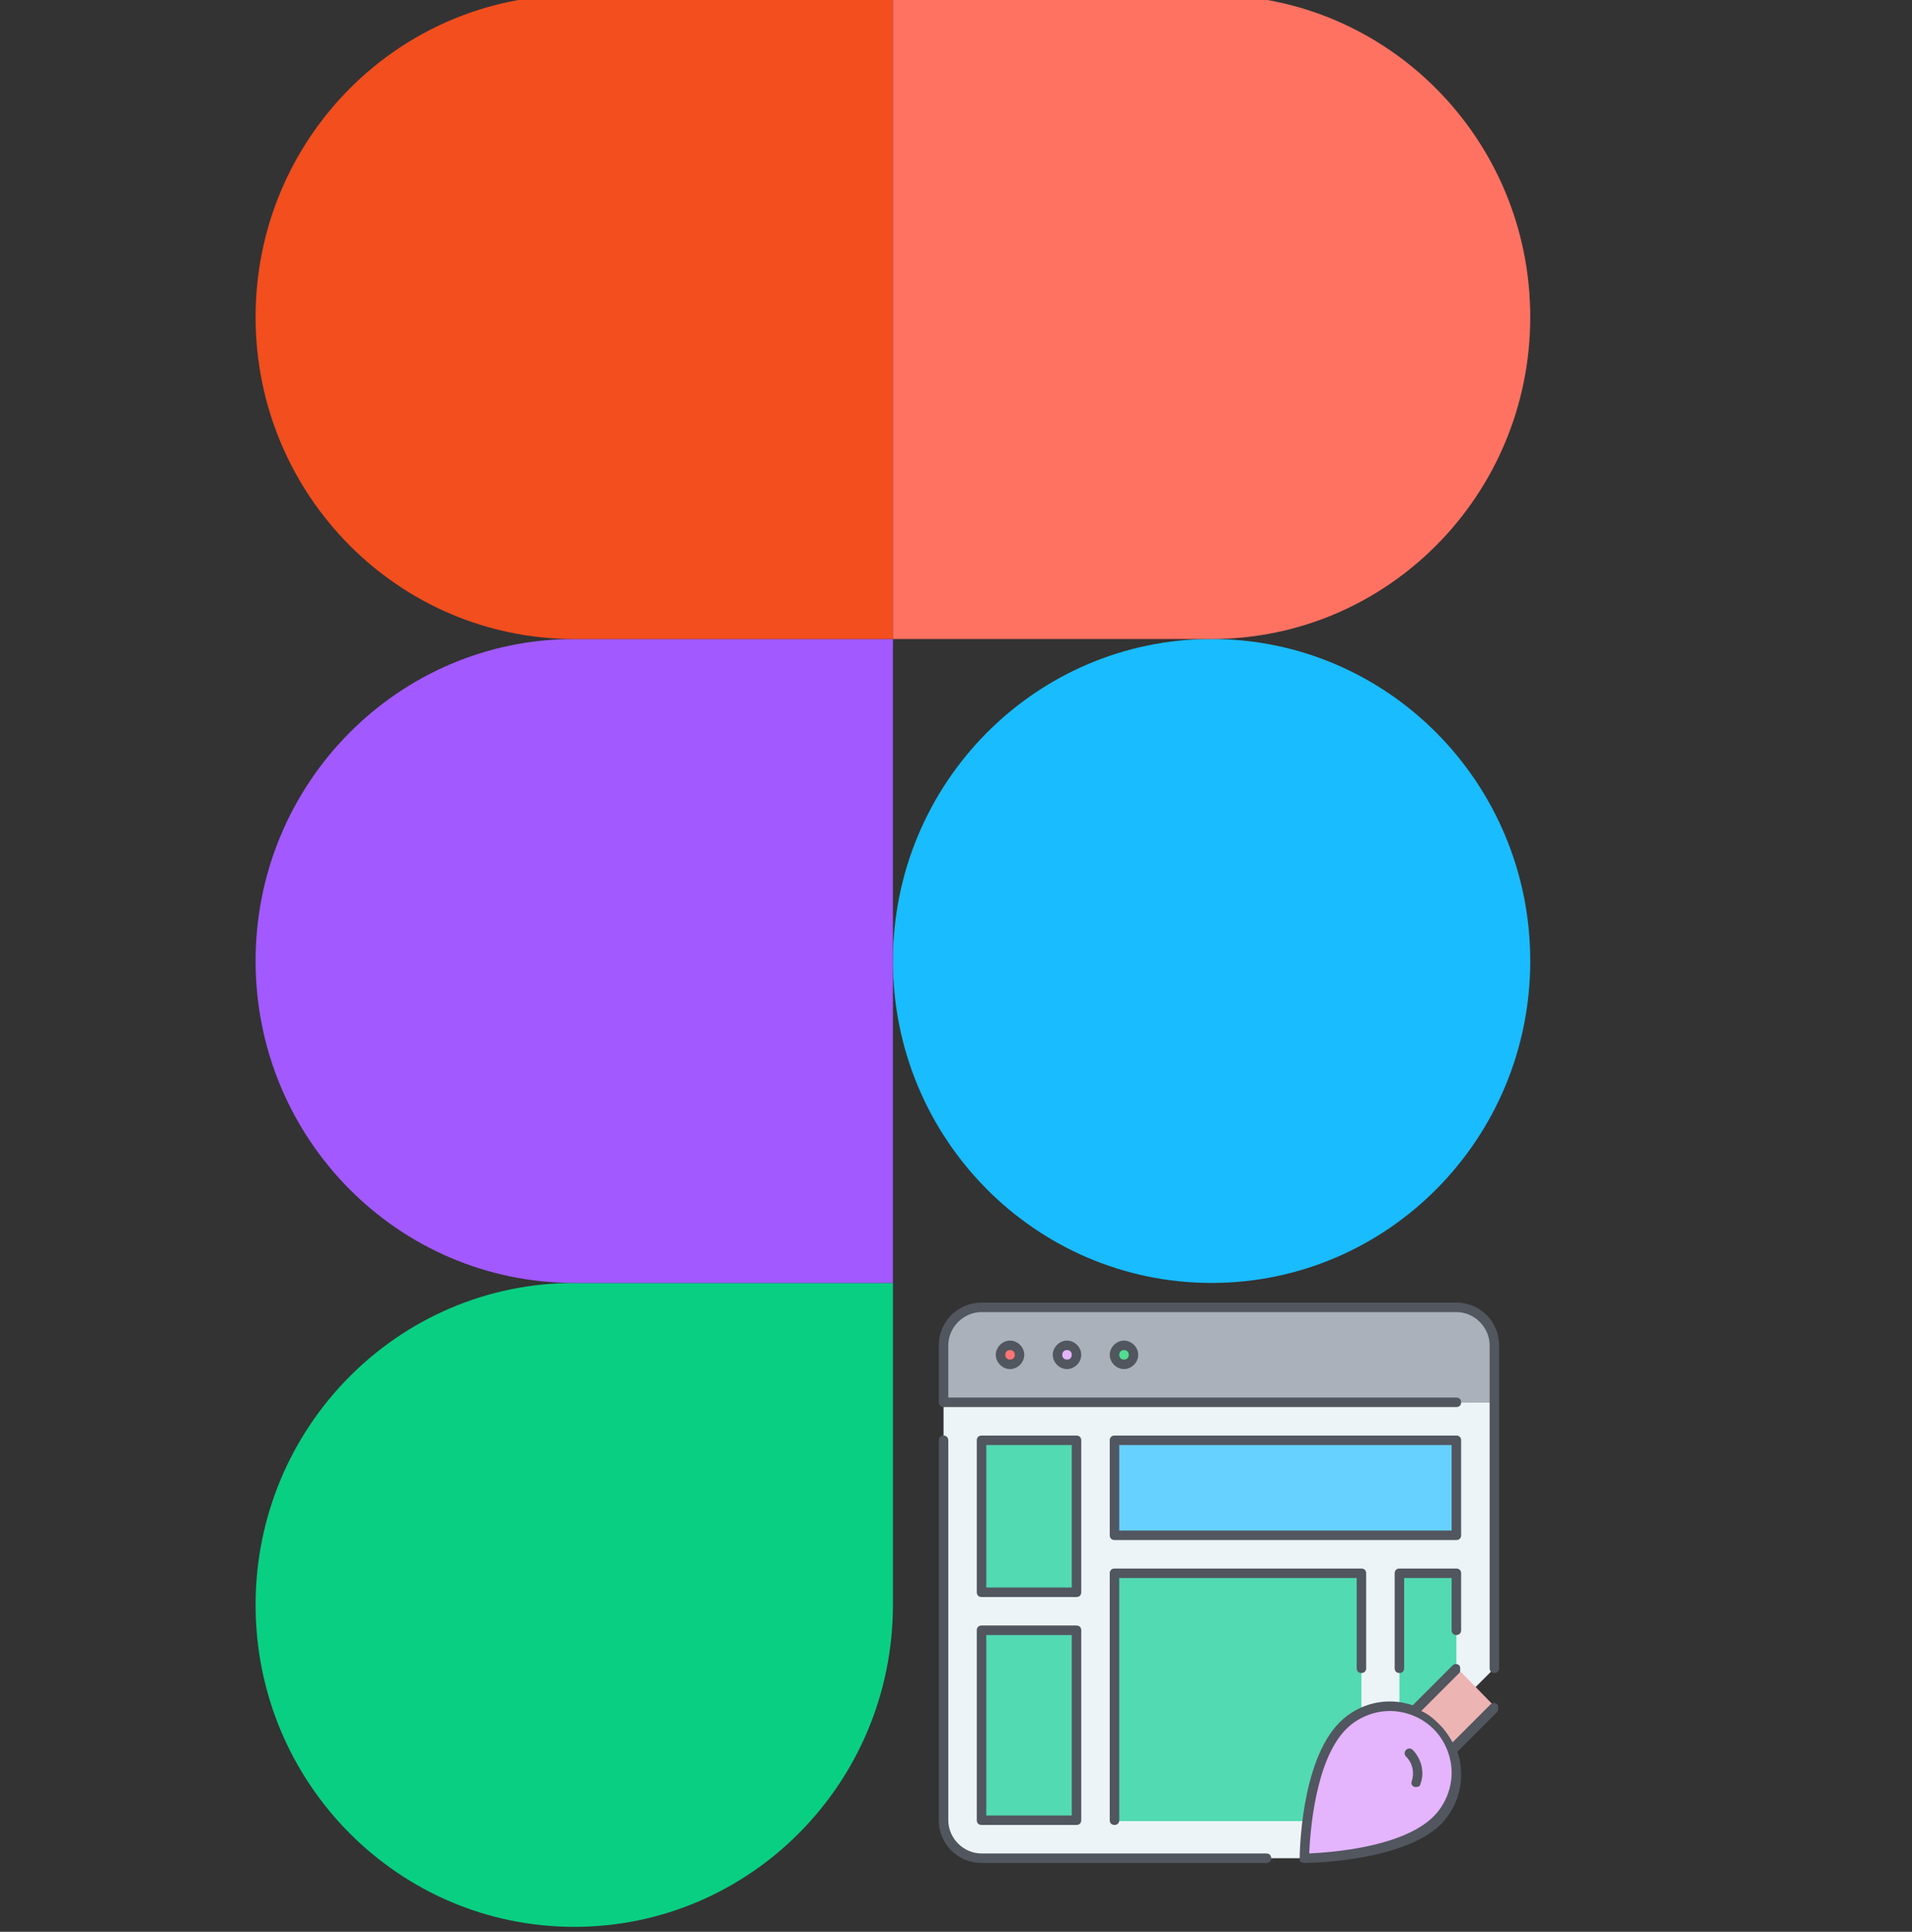 <svg width="389" height="393" viewBox="0 0 389 393" fill="none" xmlns="http://www.w3.org/2000/svg">
<rect x="0" y="0" width="389" height="393" fill="#333333" stroke="none"/>
<g clip-path="url(#clip0_309_147)">
<path d="M246.5 261C282.307 261 311.334 231.675 311.334 195.5C311.334 159.325 282.307 130 246.5 130C210.694 130 181.667 159.325 181.667 195.5C181.667 231.675 210.694 261 246.5 261Z" fill="#19BCFE"/>
<path fill-rule="evenodd" clip-rule="evenodd" d="M116.833 392C152.64 392 181.667 362.675 181.667 326.5C181.667 316.625 181.667 294.792 181.667 261C152.541 261 130.93 261 116.833 261C81.027 261 52 290.325 52 326.5C52 362.675 81.027 392 116.833 392Z" fill="#09CF83"/>
<path fill-rule="evenodd" clip-rule="evenodd" d="M116.833 261C128.769 261 150.38 261 181.667 261V130C150.38 130 128.769 130 116.833 130C81.027 130 52 159.325 52 195.5C52 231.675 81.027 261 116.833 261Z" fill="#A259FF"/>
<path fill-rule="evenodd" clip-rule="evenodd" d="M116.833 130C128.769 130 150.38 130 181.667 130V-1C150.38 -1 128.769 -1 116.833 -1C81.027 -1 52 28.325 52 64.5C52 100.675 81.027 130 116.833 130Z" fill="#F24E1E"/>
<path fill-rule="evenodd" clip-rule="evenodd" d="M246.5 130H181.667V-1H246.5C282.307 -1 311.334 28.325 311.334 64.5C311.334 100.675 282.307 130 246.5 130Z" fill="#FF7262"/>
<path d="M304.034 273.695V285.288H191.967V273.695C191.967 269.444 195.445 265.966 199.696 265.966H296.306C300.556 265.966 304.034 269.444 304.034 273.695Z" fill="#AAB1BA" stroke="black" stroke-width="0.002"/>
<path d="M304.034 285.288V339.39L265.39 378.034H199.696C195.445 378.034 191.967 374.556 191.967 370.305V285.288H304.034Z" fill="#ECF4F7" stroke="black" stroke-width="0.002"/>
<path d="M217.085 273.695C218.052 273.695 219.018 274.661 219.018 275.627C219.018 276.593 218.051 277.559 217.085 277.559C216.119 277.559 215.153 276.593 215.153 275.627C215.153 274.661 216.119 273.695 217.085 273.695Z" fill="#E4B4FD" stroke="black" stroke-width="0.002"/>
<path d="M205.492 273.695C206.458 273.695 207.424 274.661 207.424 275.627C207.424 276.593 206.458 277.559 205.492 277.559C204.526 277.559 203.56 276.593 203.56 275.627C203.56 274.661 204.526 273.695 205.492 273.695Z" fill="#FF7474" stroke="black" stroke-width="0.002"/>
<path d="M228.678 273.695C229.838 273.695 230.61 274.661 230.61 275.627C230.61 276.593 229.838 277.559 228.678 277.559C227.712 277.559 226.746 276.593 226.746 275.627C226.746 274.661 227.712 273.695 228.678 273.695Z" fill="#50DD8E" stroke="black" stroke-width="0.002"/>
<path d="M199.695 370.305H219.017V331.661H199.695V370.305ZM199.695 323.932H219.017V293.017H199.695V323.932ZM276.983 320.068V348.471C275.631 349.051 274.278 350.017 273.312 351.176C268.868 355.62 266.936 364.122 265.97 370.498H226.746V320.261H276.984V320.068H276.983ZM296.305 320.068V339.39L287.611 348.085C286.644 347.698 285.678 347.505 284.712 347.312V347.119V320.068H296.305Z" fill="#52DAB2" stroke="black" stroke-width="0.002"/>
<path d="M304.034 347.119L295.532 355.62H295.339C294.759 353.881 293.6 352.335 292.248 350.983C290.895 349.631 289.349 348.664 287.61 347.892L296.305 339.197L304.034 347.119Z" fill="#EDB4B4" stroke="black" stroke-width="0.002"/>
<path d="M287.611 348.085C289.35 348.664 290.896 349.823 292.248 351.176C293.601 352.528 294.567 354.074 295.34 355.813C297.272 360.644 296.306 366.44 292.248 370.305C284.519 378.034 265.391 378.034 265.391 378.034C265.391 378.034 265.391 374.749 265.97 370.305C266.743 364.122 268.675 355.62 273.313 351.176C274.472 350.017 275.825 349.244 277.177 348.471C279.689 347.312 282.201 346.925 284.906 347.312C285.679 347.312 286.645 347.698 287.611 348.085Z" fill="#E4B4FD" stroke="black" stroke-width="0.002"/>
<path d="M226.746 312.339H296.305V293.017H226.746V312.339Z" fill="#66D1FF" stroke="black" stroke-width="0.002"/>
<path d="M257.661 379H199.695C194.864 379 191 375.136 191 370.305V293.017C191 292.437 191.387 292.051 191.966 292.051C192.546 292.051 192.932 292.437 192.932 293.017V370.305C192.932 373.976 196.024 377.068 199.695 377.068H257.661C258.241 377.068 258.627 377.454 258.627 378.034C258.627 378.613 258.241 379 257.661 379ZM265.39 379C265.197 379 264.81 378.807 264.617 378.807C264.424 378.614 264.424 378.42 264.424 378.034C264.424 377.261 264.617 358.326 272.539 350.403C276.597 346.346 282.393 345.187 287.417 346.926L295.532 338.81C295.919 338.424 296.498 338.424 296.885 338.81C297.078 339.003 297.078 339.197 297.078 339.583C297.078 339.969 297.078 340.163 296.885 340.356L289.156 348.085C290.508 348.664 291.668 349.63 292.827 350.79C293.986 351.949 294.759 353.108 295.532 354.461L303.261 346.732C303.648 346.346 304.227 346.346 304.613 346.732C304.807 346.925 304.807 347.119 304.807 347.505C304.807 347.891 304.807 348.085 304.613 348.278L296.498 356.393C297.078 357.939 297.271 359.484 297.271 361.03C297.271 364.895 295.725 368.566 293.02 371.271C285.098 378.807 266.163 379 265.39 379ZM282.78 348.085C279.495 348.085 276.21 349.437 273.891 351.756C267.515 358.132 266.549 373.01 266.356 377.068C270.414 376.875 285.292 375.908 291.668 369.532C293.986 367.213 295.339 363.929 295.339 360.644C295.339 357.359 293.986 354.075 291.668 351.756C289.349 349.437 286.064 348.085 282.78 348.085ZM226.746 371.271C226.166 371.271 225.78 370.885 225.78 370.305V320.068C225.78 319.488 226.166 319.102 226.746 319.102H276.983C277.563 319.102 277.949 319.488 277.949 320.068V339.39C277.949 339.969 277.563 340.356 276.983 340.356C276.403 340.356 276.017 339.969 276.017 339.39V321.034H227.712V370.305C227.712 370.885 227.325 371.271 226.746 371.271ZM219.017 371.271H199.695C199.115 371.271 198.729 370.885 198.729 370.305V331.661C198.729 331.081 199.115 330.695 199.695 330.695H219.017C219.597 330.695 219.983 331.081 219.983 331.661V370.305C219.983 370.885 219.597 371.271 219.017 371.271ZM200.661 369.339H218.051V332.627H200.661V369.339ZM288.19 363.542C287.997 363.542 287.997 363.542 287.803 363.542C287.224 363.349 287.031 362.769 287.224 362.383C287.803 360.644 287.417 358.712 286.064 357.359C285.678 356.973 285.678 356.393 286.064 356.007C286.451 355.62 287.031 355.62 287.417 356.007C289.156 357.746 289.929 360.644 288.963 362.963C288.963 363.349 288.576 363.542 288.19 363.542ZM304.034 340.356C303.454 340.356 303.068 339.969 303.068 339.39V273.695C303.068 270.024 299.976 266.932 296.305 266.932H199.695C196.024 266.932 192.932 270.024 192.932 273.695V284.322H296.305C296.885 284.322 297.271 284.708 297.271 285.288C297.271 285.868 296.885 286.254 296.305 286.254H191.966C191.387 286.254 191 285.868 191 285.288V273.695C191 268.864 194.864 265 199.695 265H296.305C301.136 265 305 268.864 305 273.695V339.39C305 339.969 304.613 340.356 304.034 340.356ZM284.712 340.356C284.132 340.356 283.746 339.969 283.746 339.39V320.068C283.746 319.488 284.132 319.102 284.712 319.102H296.305C296.885 319.102 297.271 319.488 297.271 320.068V331.661C297.271 332.241 296.885 332.627 296.305 332.627C295.725 332.627 295.339 332.241 295.339 331.661V321.034H285.678V339.39C285.678 339.969 285.292 340.356 284.712 340.356ZM219.017 324.898H199.695C199.115 324.898 198.729 324.512 198.729 323.932V293.017C198.729 292.437 199.115 292.051 199.695 292.051H219.017C219.597 292.051 219.983 292.437 219.983 293.017V323.932C219.983 324.512 219.597 324.898 219.017 324.898ZM200.661 322.966H218.051V293.983H200.661V322.966ZM296.305 313.305H226.746C226.166 313.305 225.78 312.918 225.78 312.339V293.017C225.78 292.437 226.166 292.051 226.746 292.051H296.305C296.885 292.051 297.271 292.437 297.271 293.017V312.339C297.271 312.919 296.885 313.305 296.305 313.305ZM227.712 311.373H295.339V293.983H227.712V311.373ZM228.678 278.525C227.132 278.525 225.78 277.173 225.78 275.627C225.78 274.081 227.132 272.729 228.678 272.729C230.224 272.729 231.576 274.081 231.576 275.627C231.576 277.173 230.224 278.525 228.678 278.525ZM228.678 274.661C228.098 274.661 227.712 275.048 227.712 275.627C227.712 276.207 228.098 276.593 228.678 276.593C229.258 276.593 229.644 276.207 229.644 275.627C229.644 275.047 229.258 274.661 228.678 274.661ZM217.085 278.525C215.539 278.525 214.186 277.173 214.186 275.627C214.186 274.081 215.539 272.729 217.085 272.729C218.631 272.729 219.983 274.081 219.983 275.627C219.983 277.173 218.631 278.525 217.085 278.525ZM217.085 274.661C216.505 274.661 216.119 275.048 216.119 275.627C216.119 276.207 216.505 276.593 217.085 276.593C217.664 276.593 218.051 276.207 218.051 275.627C218.051 275.047 217.664 274.661 217.085 274.661ZM205.492 278.525C203.946 278.525 202.593 277.173 202.593 275.627C202.593 274.081 203.946 272.729 205.492 272.729C207.037 272.729 208.39 274.081 208.39 275.627C208.39 277.173 207.037 278.525 205.492 278.525ZM205.492 274.661C204.912 274.661 204.525 275.048 204.525 275.627C204.525 276.207 204.912 276.593 205.492 276.593C206.071 276.593 206.458 276.207 206.458 275.627C206.458 275.047 206.071 274.661 205.492 274.661Z" fill="#51565F" stroke="black" stroke-width="0.002"/>
</g>
<defs>
<clipPath id="clip0_309_147">
<rect width="389" height="393" fill="white"/>
</clipPath>
</defs>
</svg>
